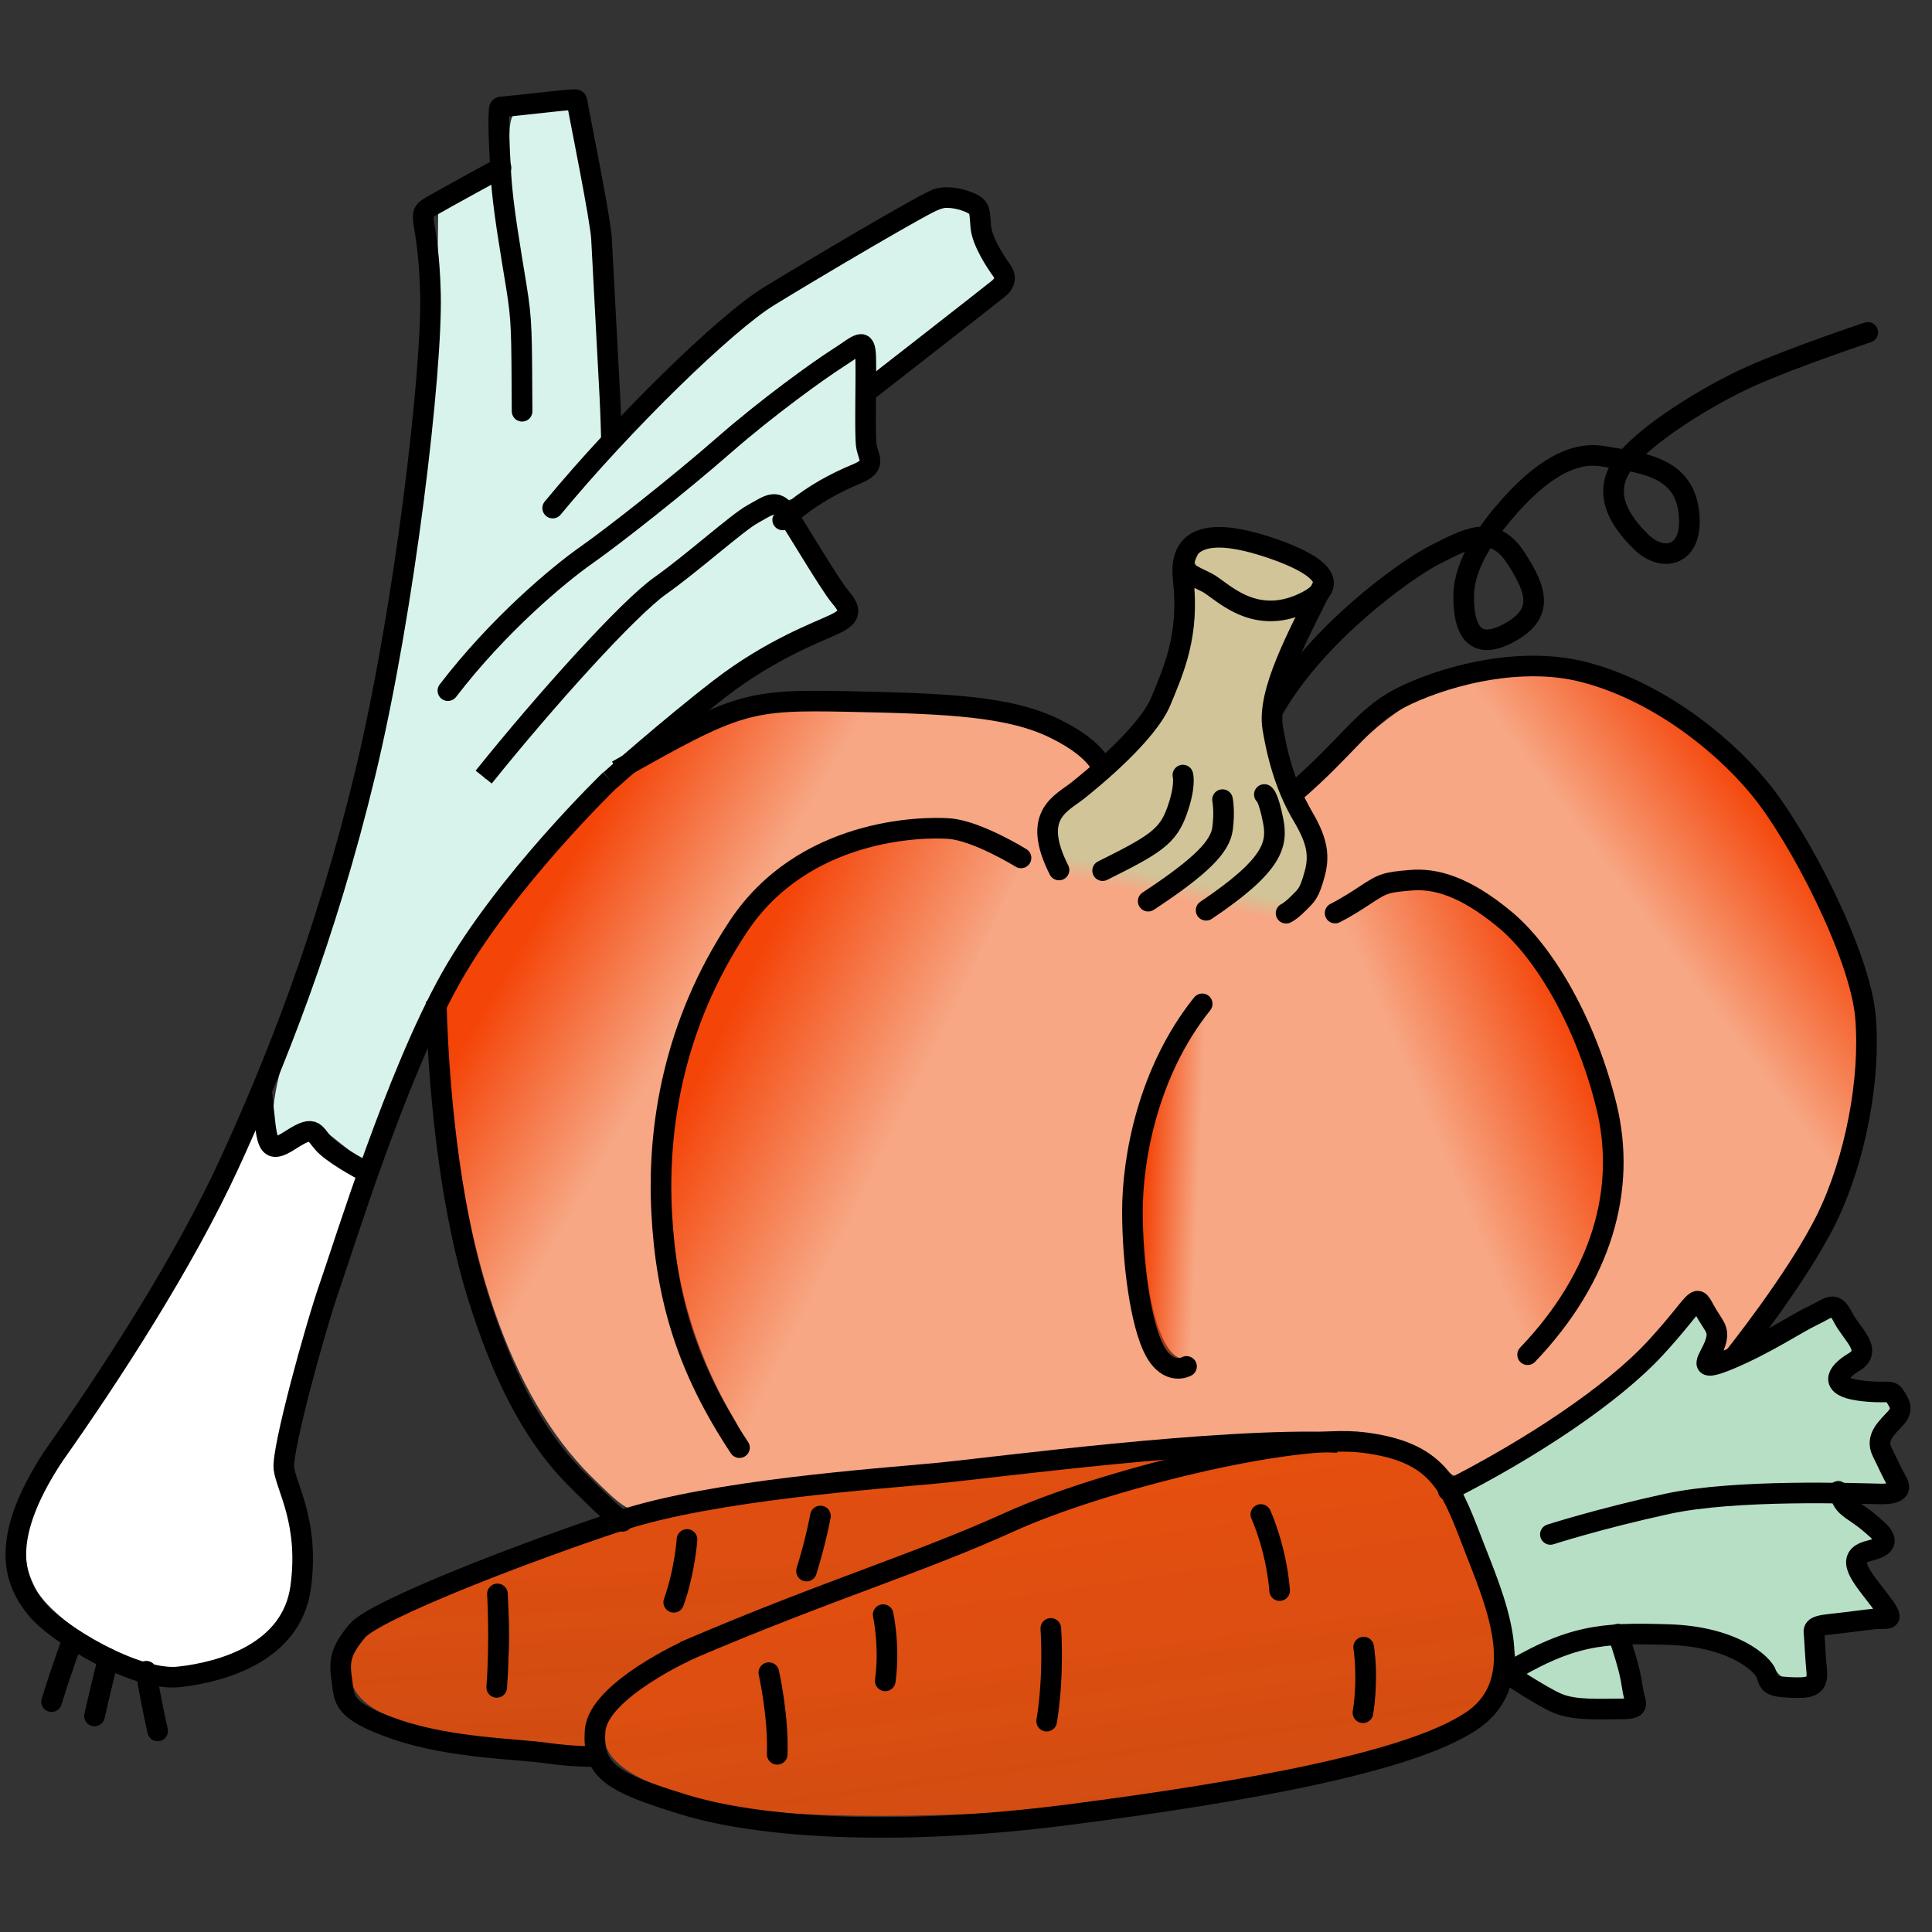 <?xml version="1.0" encoding="UTF-8"?>
<svg version="1.0" viewBox="0 0 750 750" xmlns="http://www.w3.org/2000/svg" xmlns:cc="http://creativecommons.org/ns#" xmlns:dc="http://purl.org/dc/elements/1.1/" xmlns:rdf="http://www.w3.org/1999/02/22-rdf-syntax-ns#" xmlns:xlink="http://www.w3.org/1999/xlink"><rect x="0" y="0" width="750" height="750" fill="#333333" stroke="none"/><defs><linearGradient id="linearGradient1353" x1="365.01" x2="364.85" y1="181.53" y2="182.33" gradientUnits="userSpaceOnUse"><stop stop-color="#d1c498" offset="0"/><stop stop-color="#d1c498" stop-opacity="0" offset="1"/></linearGradient><linearGradient id="linearGradient1385" x1="387.32" x2="382.14" y1="178.83" y2="182.69" gradientUnits="userSpaceOnUse"><stop stop-color="#f44408" offset="0"/><stop stop-color="#f44408" stop-opacity="0" offset="1"/></linearGradient><linearGradient id="linearGradient1393" x1="379.32" x2="373.15" y1="186.7" y2="189.35" gradientUnits="userSpaceOnUse"><stop stop-color="#f44408" offset="0"/><stop stop-color="#f44408" stop-opacity="0" offset="1"/></linearGradient><linearGradient id="linearGradient1407" x1="362.43" x2="364.49" y1="193.87" y2="193.96" gradientTransform="translate(.206 .061)" gradientUnits="userSpaceOnUse"><stop stop-color="#f44408" offset="0"/><stop stop-color="#f44408" stop-opacity="0" offset="1"/></linearGradient><linearGradient id="linearGradient1421" x1="346.27" x2="353.32" y1="186.36" y2="189.85" gradientTransform="translate(.116 .202)" gradientUnits="userSpaceOnUse"><stop stop-color="#f44408" offset="0"/><stop stop-color="#f44408" stop-opacity="0" offset="1"/></linearGradient><linearGradient id="linearGradient1429" x1="339.47" x2="345.57" y1="181.69" y2="185.24" gradientUnits="userSpaceOnUse"><stop stop-color="#f44408" offset="0"/><stop stop-color="#f44408" stop-opacity="0" offset="1"/></linearGradient><linearGradient id="linearGradient1445" x1="902.78" x2="1096.9" y1="393.15" y2="1718.2" gradientUnits="userSpaceOnUse"><stop stop-color="#f6520b" offset="0"/><stop stop-color="#f6520b" stop-opacity="0" offset="1"/></linearGradient><linearGradient id="linearGradient1477" x1="926.66" x2="991.87" y1="408.42" y2="1661.1" gradientUnits="userSpaceOnUse"><stop stop-color="#f6520b" offset="0"/><stop stop-color="#f6520b" stop-opacity="0" offset="1"/></linearGradient></defs><g><g stroke-width="0"></g></g><g><g transform="matrix(.076 0 0 .043 860.45 -827.38)"><path d="m228.96 1225.2c-6.331 0.714-3.805 25.524 2.384 47.52-15.124-11.252-32.639-20.037-40.856-18.502-9.406 1.757 8.551 22.457 28.081 37.871-18.851-0.214-38.186 2.969-43.932 9.041-6.574 6.948 20.102 13.098 44.954 14.092-15.376 10.907-29.148 24.868-30.227 33.157-1.235 9.489 24.015-1.206 44.71-15.018-6.029 17.863-8.991 37.244-4.992 44.585 4.577 8.402 18.683-15.07 27.308-38.403 5.621 17.999 14.639 35.38 22.19 38.968 8.641 4.106 6.276-23.162-0.461-47.108 15.124 11.252 32.639 20.038 40.856 18.502 9.408-1.758-8.578-22.453-28.112-37.868 18.861 0.218 38.214-2.969 43.963-9.044 6.574-6.948-20.102-13.098-44.954-14.092 15.376-10.907 29.117-24.865 30.196-33.154 1.235-9.489-23.984 1.203-44.679 15.014 6.029-17.863 8.991-37.244 4.992-44.585-4.577-8.401-18.683 15.07-27.308 38.403-5.621-17.999-14.673-35.408-22.225-38.997-0.704-0.334-1.328-0.448-1.889-0.384z" fill="#eeeeec"/><path transform="matrix(.557 0 0 .881 96.494 416.86)" d="m344.41 1001.6c0 18.502-24.268 33.5-54.204 33.5s-54.204-14.998-54.204-33.5c0-18.502 24.268-33.5 54.204-33.5s54.204 14.998 54.204 33.5z" color="#000000" fill="#fd0" fill-rule="evenodd"/></g></g><g id="XMLID_1_" transform="matrix(1.655 0 0 1.655 44.287 97.3)" fill="#014463"><g transform="matrix(.592 0 0 .592 86.972 76.142)"><circle cx="190.51" cy="154.7" rx="382.49" ry="382.45" fill="none" stroke-width="7.024"/><g transform="matrix(3.217 0 0 3.219 -1008.4 -408.76)" stroke-width="1.585"><g transform="matrix(.888 0 0 .888 41.879 19.596)" stroke-width="1.786"><g stroke-width="1.786"><g transform="matrix(2.079 0 0 2.076 -366.19 -208.11)" stroke-width=".43"><g transform="matrix(1.672 0 0 1.67 -238.97 -123.77)" stroke-width=".463"><g stroke-width=".463"><g transform="matrix(1.047 0 0 1.047 -16.803 -8.718)" stroke-width=".442"><g transform="matrix(.99 0 0 .99 3.387 1.77)" stroke-width=".446"><g transform="matrix(.991 0 0 .991 3.138 1.6)" stroke-width=".45"><g transform="matrix(.991 0 0 .991 3.353 1.742)" stroke-width=".455"><g stroke-linecap="round" stroke-linejoin="round"><path transform="matrix(.1 0 0 .1 318.01 147.09)" d="m229.01 576.79c-31.373-31.276-50.826-87.907-55.349-161.13l-1.522-24.638 7.974-12.978c12.036-19.59 28.218-39.945 49.029-61.674 15.926-16.628 22.14-21.193 41.291-30.336l22.544-10.762 47.323 0.296c35.489 0.222 50.255 1.24 59.047 4.068 12.523 4.029 28.275 13.626 28.303 17.243 0.01 1.206-4.5 6.362-10.02 11.458-9.172 8.467-9.911 10.037-8.582 18.226 2.319 14.288 6.595 15.933 4.974 1.913l-1.381-11.948 12.465-9.437c25.929-19.63 38.969-42.553 39.771-69.915 0.453-15.448-1.543-15.113 17.346-2.913 3.965 2.561 9.775 3.59 17.022 3.013 9.074-0.722 10.73-0.234 9.447 2.785-0.855 2.013-4.21 11.103-7.454 20.2-5.233 14.671-5.604 17.961-3.284 29.122 1.438 6.92 5.444 18.589 8.903 25.93 7.633 16.204 7.81 25.401 0.635 33.039-6.699 7.131-3.94 11.069 2.937 4.192 7.339-7.339 8.592-22.279 2.812-33.545l-4.749-9.257 17.995-17.236c21.281-20.384 34.753-27.293 60.552-31.053 17.33-2.526 20.637-2.302 36.312 2.459 43.508 13.215 81.125 54.865 100.55 111.33 5.774 16.781 6.233 47.02 1.026 67.573-4.856 19.168-20.145 49.428-35.203 69.675-11.251 15.128-19.466 21.585-16.013 12.587 1.635-4.261-4.653-18.048-8.232-18.048-1.274 0-10.256 8.05-19.959 17.889-16.705 16.939-48.027 39.535-67.981 49.043-8.869 4.226-9.21 4.21-14.561-0.664-12.014-10.944-15.755-11.68-57.656-11.341-22.024 0.178-55.878 2.068-75.232 4.2-19.354 2.132-57.031 6.1-83.726 8.818-47.606 4.847-83.497 10.231-96.184 14.429-5.735 1.898-7.907 0.603-21.173-12.622zm55.794-23.097c-17.989-30.51-26.309-66.096-23.843-101.98 1.851-26.934 6.718-45.326 18.433-69.656 16.514-34.295 34.41-48.938 68.497-56.045 18.677-3.894 27.23-3.035 41.454 4.165 10.805 5.469 13.199 5.739 9.308 1.05-1.601-1.929-8.452-5.348-15.225-7.597-15.281-5.076-36.161-3.569-56.62 4.086-28.634 10.713-53.102 44.305-64.171 88.1-8.87 35.092-5.576 88.192 7.272 117.26 7.25 16.401 16.804 32.212 19.464 32.212 1.244 0-0.813-5.215-4.571-11.588zm180.37-19.788c0.766-1.239-1.081-2.604-4.104-3.034-14.43-2.048-20.629-63.67-9.844-97.854 2.948-9.343 8.732-22.294 12.855-28.78 4.123-6.486 7.108-12.954 6.635-14.374-1.353-4.059-15.73 20.911-21.695 37.682-4.5 12.65-5.415 20.438-5.49 46.729-0.1 34.768 3.476 52.577 11.714 58.348 5.878 4.117 8.008 4.392 9.929 1.283zm146.4-18.516c15.119-20.406 20.783-37.146 20.895-61.743 0.189-41.736-26.305-92.023-57.007-108.2-12.024-6.335-30.209-5.76-42.838 1.354-5.673 3.196-10.314 6.701-10.314 7.79 0 3.053 1.764 2.459 12.134-4.087 30.898-19.505 69.164 9.788 88.63 67.847 11.831 35.287 5.838 69.42-17.104 97.418-8.67 10.581-9.906 13.109-6.409 13.109 1.111 0 6.516-6.07 12.013-13.489zm-114.76-179.76c5.318-8.116 4.429-27.596-1.259-27.596-1.084 0-0.894 3.902 0.423 8.671 2.872 10.403-0.211 16.203-14.88 27.991-5.361 4.308-9.748 8.81-9.748 10.005 0 3.266 21.262-12.659 25.464-19.071zm-35.917 9.068c13.797-9.994 20.16-18.99 20.16-28.497 0-4.492-1.092-8.167-2.427-8.167-1.335 0-2.427 4.307-2.427 9.57 0 9.921-0.05 9.982-24.268 29.149-9.518 7.533-1.846 5.773 8.962-2.056zm-15.271-11.425c12.636-7.062 18.563-16.23 18.2-28.152l-0.244-8.008-2.255 9.627c-2.654 11.335-9.561 19.401-22.133 25.848-5.005 2.567-9.101 5.191-9.101 5.831 0 2.472 4.671 0.925 15.532-5.146z" fill="#f7a784" stroke-width="8.076"/><g stroke-width=".808"><path d="m381.82 190.72c-2.183-5.047-4.011-9.198-4.062-9.226-0.051-0.028-2.097-0.835-4.548-1.795-2.451-0.96-4.464-1.751-4.474-1.76-0.04-0.034 2.92-2.921 3.272-3.191 1.482-1.135 4.638-1.932 6.742-1.704 2.424 0.263 5.197 1.775 7.318 3.992 1.099 1.148 1.997 2.519 3.061 4.67 0.772 1.562 1.274 2.821 1.565 3.933 0.192 0.734 0.195 0.766 0.194 2.112-2e-3 1.903-0.216 3.219-0.824 5.073-0.474 1.445-1.126 2.701-2.285 4.405-0.586 0.862-1.791 2.503-1.91 2.602-0.062 0.051-0.915-1.869-4.048-9.11z" fill="url(#linearGradient1385)"/><path d="m377.63 199.59c-0.047-0.113-1.675-3.856-3.616-8.317-1.942-4.461-3.581-8.227-3.642-8.369l-0.112-0.258 0.239-0.122c0.132-0.067 0.479-0.277 0.771-0.466 0.732-0.473 0.931-0.55 1.593-0.617 1.122-0.112 1.886 0.109 3.062 0.887 1.3 0.86 2.481 2.294 3.391 4.12 0.686 1.376 1.311 3.181 1.52 4.392 0.485 2.81-0.344 5.607-2.424 8.18-0.243 0.301-0.499 0.599-0.569 0.662-0.126 0.114-0.128 0.114-0.213-0.091z" fill="url(#linearGradient1393)"/><path d="m363.78 200.31c-0.43-0.289-0.835-1.4-1.046-2.869-0.504-3.516-0.114-6.436 1.218-9.113 0.315-0.634 1.044-1.815 1.091-1.768 0.025 0.025-0.511 12.764-0.565 13.448l-0.035 0.44h-0.228c-0.137 0-0.311-0.055-0.435-0.138z" fill="url(#linearGradient1407)"/><path d="m346.68 203.28c-1.027-1.598-1.909-3.687-2.292-5.429-1.103-5.012-0.214-10.19 2.451-14.277 0.834-1.278 1.945-2.284 3.244-2.936 1.89-0.948 4.5-1.335 5.85-0.867 0.55 0.191 1.818 0.812 1.855 0.909 0.015 0.038-2.378 5.113-5.318 11.278s-5.393 11.314-5.453 11.444l-0.108 0.235z" fill="url(#linearGradient1421)"/><path d="m341.37 205.64c-1.536-1.423-2.384-2.53-3.221-4.204-1.824-3.648-2.779-8.066-3.107-14.378l-0.04-0.777 0.44-0.803c1.125-2.054 2.645-4.058 5.053-6.659 1.442-1.557 1.854-1.901 3.105-2.591 2.888-1.593 3.791-1.851 6.473-1.849 3.788 3e-3 6.421 0.214 7.896 0.634 1.113 0.317 2.327 1.039 2.808 1.671l0.206 0.27-0.203 0.173c-0.112 0.095-0.476 0.388-0.809 0.65-0.334 0.263-0.68 0.555-0.77 0.65-0.172 0.182-0.35 0.55-0.355 0.733-2e-3 0.059-0.23 0.347-0.507 0.639l-0.505 0.53-0.644-0.337c-1.352-0.707-2.071-0.867-3.401-0.755-2.474 0.208-4.397 1.014-5.929 2.483-0.666 0.639-1.043 1.121-1.611 2.065-2.167 3.596-3.014 7.975-2.404 12.433 0.322 2.354 1.122 4.566 2.422 6.693 0.318 0.52 0.381 0.664 0.319 0.72-0.115 0.104-4.184 2.674-4.304 2.719-0.074 0.027-0.328-0.171-0.91-0.71z" fill="url(#linearGradient1429)"/><path d="m363.2 184.15c-2.768-0.252-5.041-0.463-5.05-0.469-9e-3 -6e-3 0.118-0.255 0.281-0.552 0.164-0.297 0.482-0.914 0.709-1.369l0.411-0.828-0.141-0.326c-0.32-0.741-0.382-1.305-0.19-1.729 0.116-0.255 0.241-0.372 1.34-1.255 1.165-0.936 2.244-2.048 2.721-2.806 0.245-0.389 0.763-1.709 0.964-2.456 0.144-0.537 0.158-0.688 0.161-1.839l4e-3 -1.254 0.152 0.107c0.083 0.059 0.274 0.168 0.425 0.243 0.15 0.075 0.536 0.312 0.858 0.527 0.686 0.458 1.135 0.634 1.722 0.675 0.502 0.035 0.964-0.051 1.417-0.261 0.18-0.084 0.339-0.141 0.352-0.127 0.014 0.014-0.142 0.36-0.347 0.768-0.459 0.917-0.852 1.872-1.065 2.586-0.239 0.8-0.232 1.507 0.025 2.544 0.239 0.964 0.524 1.701 0.959 2.478 0.608 1.089 0.692 1.59 0.411 2.479-0.131 0.417-0.206 0.545-0.47 0.814-0.173 0.175-0.375 0.359-0.449 0.409l-0.135 0.09 0.148 0.846c0.082 0.465 0.162 0.921 0.179 1.013 0.029 0.155 0.017 0.167-0.165 0.16-0.108-4e-3 -2.461-0.214-5.229-0.466zm2.962-2.208c0.736-0.553 1.419-1.254 1.621-1.667 0.125-0.254 0.147-0.388 0.147-0.877-4e-4 -0.631-0.198-1.433-0.369-1.499-0.148-0.057-0.155 7e-3 -0.031 0.29 0.175 0.399 0.322 1.193 0.274 1.48-0.118 0.708-0.817 1.49-2.225 2.487-0.225 0.16-0.409 0.33-0.409 0.379 0 0.12 0.198 2e-3 0.991-0.593zm-2.476-0.203c1.277-0.869 2.063-1.661 2.216-2.231 0.087-0.324 0.05-1.399-0.049-1.432-0.059-0.02-0.068 0.069-0.039 0.39 0.108 1.183-0.34 1.812-2.234 3.135-0.392 0.274-0.713 0.519-0.713 0.545 0 0.115 0.197 0.017 0.819-0.406zm-1.955-0.982c0.859-0.43 1.529-0.852 1.83-1.154 0.466-0.467 0.85-1.485 0.811-2.151-0.026-0.449-0.113-0.398-0.141 0.084-0.025 0.441-0.263 1.206-0.479 1.543-0.311 0.486-0.833 0.871-1.996 1.472-0.355 0.184-0.647 0.368-0.647 0.41-1e-3 0.107 1e-3 0.106 0.622-0.204z" fill="url(#linearGradient1353)"/></g><g stroke-width="8.076"><path transform="matrix(.1 0 0 .1 318.01 147.09)" d="m130.83 446.11c-8.425-6.944-9.712-7.3-16.405-4.527-3.995 1.655-7.716 2.556-8.269 2.003-3.683-3.683-1.052-22.474 5.387-38.477 32.368-80.447 56.553-202.5 57.37-289.52l0.337-35.91 24.517-13.407 4.149 29.266c2.282 16.096 4.126 37.184 4.098 46.861-0.029 10.017 0.983 17.595 2.35 17.595 3 0 1-36.056-3.784-68.241-1.909-12.84-3.47-29.366-3.47-36.726 0-11.826 0.635-13.552 5.46-14.845 10.9-2.921 20.857-1.701 22.172 2.717 4.419 14.849 8.965 51.085 10.731 85.546l2.053 40.043-11.714 13.225c-6.443 7.274-11.714 14.289-11.714 15.588s14.078-12.345 31.285-30.321c37.042-38.699 47.67-47.218 89.081-71.405 36.239-21.166 44.122-22.6 47.705-8.677 1.161 4.512 3.829 10.826 5.929 14.03 2.1 3.204 3.397 6.167 2.882 6.582-19.566 15.811-48.332 37.922-49.337 37.922-0.742 0-1.349-3.276-1.349-7.28 0-4.61-1.242-7.28-3.385-7.28-4.214 0-36.628 23.045-56.072 39.864-8.009 6.927-22.752 19.034-32.762 26.902-42.847 33.679-51.73 41.435-63.249 55.22-6.687 8.003-11.668 15.041-11.068 15.641 0.6 0.6 9.649-7.875 20.109-18.832 10.46-10.957 25.571-24.896 33.58-30.976 8.009-6.08 28.811-22.746 46.228-37.036 32.475-26.645 58.579-45.93 62.169-45.93 1.113 0 2.025 9.747 2.025 21.659v21.659l-13.779 7.463c-7.578 4.104-16.786 7.463-20.462 7.463-8.586 0-50.299 32.855-73.948 58.244-21.577 23.165-42.276 47.487-42.276 49.675 0 3.7 4.716-0.71 19.387-18.126 23.88-28.351 40.658-45.081 64.34-64.155 26.658-21.472 30.3-23.609 33.936-19.913 1.498 1.523 7.829 10.683 14.069 20.356l11.346 17.588-17.089 8.446c-53.839 26.608-117.78 90.981-145.06 146.04-5.189 10.474-13.037 28.599-17.44 40.278-4.402 11.679-8.66 21.235-9.461 21.235s-5.571-3.391-10.599-7.536z" fill="#d8f3ec"/><path transform="matrix(.1 0 0 .1 318.01 147.09)" d="m53.914 650.52c-17.527-5.739-37.356-19.564-42.597-29.699-8.244-15.942-3.837-29.803 21.435-67.411 24.564-36.555 48.263-76.989 57.667-98.388 8.049-18.316 12.047-22.774 12.047-13.434 0 6.778 5.688 8.36 12.949 3.602 5.02-3.289 6.408-3.404 8.083-0.669 1.113 1.816 5.496 5.724 9.741 8.685l7.718 5.383-7.255 21.19c-10.968 32.036-23.956 80.48-23.956 89.359 0 4.336 1.721 14.602 3.825 22.813 6.467 25.244-0.077 44.074-18.6 53.524-11.093 5.659-31.517 8.169-41.058 5.045z" fill="#fff"/><path transform="matrix(.1 0 0 .1 318.01 147.09)" d="m281.76 706.28c-65.41-14.243-63.024-38.608 6.63-67.684 50.355-21.02 136.54-53.83 156.89-59.727 50.804-14.722 95.9-17.763 110.23-7.433 8.347 6.019 20.379 29.856 27.738 54.953 6.922 23.604 4.512 34.952-9.45 44.509-16.157 11.059-59.305 21.936-130.35 32.86-49.312 7.582-132.48 8.88-161.68 2.523zm23.394-36.036c-1.662-15.686-2.682-19.604-4.528-17.392-1.952 2.338 1.619 33.774 3.837 33.774 1.55 0 1.8-5.921 0.691-16.381zm107.91-21.033c0.048-21.762-1.316-19.803-3.239 4.651-1.018 12.952-0.74 18.203 0.838 15.774 1.3-2.002 2.381-11.194 2.401-20.426zm123.77 4.188c0.02-5.594-1.055-10.846-2.39-11.671-1.521-0.94-2.413 4.213-2.39 13.811 0.026 10.781 0.733 14.234 2.39 11.671 1.294-2.002 2.369-8.217 2.39-13.811zm-188.86-10.854c-0.586-14.95-2.827-14.635-2.827 0.396 0 7.119 0.725 12.218 1.611 11.332 0.886-0.886 1.433-6.164 1.215-11.728zm151.31-39.895c-4.387-15.09-7.782-16.603-4.075-1.816 1.289 5.14 3.173 12.622 4.188 16.626 1.296 5.112 2.143 6.019 2.846 3.045 0.55-2.329-0.781-10.364-2.959-17.855z" fill="url(#linearGradient1445)"/><path transform="matrix(.1 0 0 .1 318.01 147.09)" d="m197.11 681.5c-51.041-5.782-68.788-16.542-60.457-36.655 3.317-8.008 16.991-15.663 54.851-30.708 61.157-24.303 78.3-27.848 188.83-39.056 108.89-11.04 103.74-10.854 73.859-2.684-14.103 3.855-35.398 10.763-47.323 15.352-80.265 30.883-136.68 53.623-147.35 59.392-17.492 9.457-28.432 20.944-28.432 29.852 0 8.202-0.631 8.286-33.976 4.508zm0-42.348c0-10.421-1.026-18.058-2.427-18.058-1.417 0-2.427 8.137-2.427 19.558 0 12.421 0.886 19.011 2.427 18.058 1.335-0.825 2.427-9.626 2.427-19.558zm71.631-29.077c1.484-13.75-1.875-8.517-4.737 7.379-1.236 6.868-0.989 8.969 0.845 7.183 1.426-1.389 3.177-7.941 3.892-14.561zm50.913-4.149c0.873-4.338 2.126-9.798 2.783-12.134 0.658-2.336 0.152-4.247-1.125-4.247-1.276 0-3.052 3.9-3.946 8.666-0.894 4.766-2.225 10.227-2.957 12.134s-0.209 3.468 1.163 3.468c1.371 0 3.208-3.549 4.081-7.887z" fill="url(#linearGradient1477)"/><path transform="matrix(.1 0 0 .1 318.01 147.09)" d="m692.6 652.07c-7.304-9.879-24.957-15.538-48.471-15.538-15.756 0-27.957 2.578-40.924 8.646-6.044 2.828-11.126 4.936-11.294 4.684-0.168-0.252-1.265-5.864-2.437-12.471-1.702-9.592-8.39-28.942-18.463-53.415-0.438-1.063 4.849-5.039 11.748-8.834 31.671-17.421 61.178-39.933 74.321-56.701 3.775-4.817 7.3-8.788 7.833-8.826 0.533-0.038 2.274 2.666 3.868 6.01 2.586 5.422 2.627 6.603 0.386 10.937-5.42 10.482 1.294 9.436 27.619-4.302 16.992-8.868 22.002-10.814 23.191-9.009 0.834 1.266 3.183 4.931 5.22 8.143l3.704 5.84-4.593 3.662c-5.091 4.059-6.076 10.319-1.878 11.93 1.493 0.573 6.088 1.042 10.211 1.042 10.038 0 12.447 3.909 6.653 10.794-5.03 5.978-5.17 9.621-0.702 18.378 1.888 3.7 3.432 7.144 3.432 7.654s-13.341 0.926-29.647 0.926-36.19 0.806-44.188 1.791c-13.456 1.658-59.445 12.51-61.432 14.497-2.557 2.557 2.987 1.631 27.101-4.524 21.978-5.61 31.422-7.089 54.913-8.6l28.37-1.824 20.592 19.122-5.577 1.949c-7.395 2.584-7.282 7.195 0.442 18.043l6.019 8.453-12.454 1.276c-17.728 1.816-17.183 1.361-16.487 13.752l0.601 10.713-6.911 0.509c-5.996 0.442-7.422-0.182-10.766-4.705z" fill="#b7dfc5"/><path transform="matrix(.1 0 0 .1 318.01 147.09)" d="m604.31 660.25c-5.427-2.944-9.867-5.898-9.867-6.564 0-2.183 22.986-11.748 31.001-12.9l7.835-1.126 2.891 11.976c1.59 6.587 2.891 12.445 2.891 13.018s-5.599 1.021-12.441 0.996c-10.627-0.039-13.88-0.826-22.308-5.399z" fill="#b7dfc5"/><path transform="matrix(.1 0 0 .1 318.01 147.09)" d="m483.76 230.72c-3.775-2.311-9.374-5.53-12.441-7.154-3.067-1.624-5.577-4.31-5.577-5.969 0-3.955 6.434-8.36 12.213-8.36 7.377 0 27.64 6.846 33.623 11.36 6.475 4.885 5.951 7.882-2.041 11.674-8.274 3.926-17.761 3.355-25.777-1.551z" fill="#d1c498"/></g></g><g transform="matrix(2.551 0 0 2.552 -796.69 -265.09)" fill="none" stroke="#000" stroke-width=".317"><g stroke-linecap="round"><path d="m437.69 183.81c0.879-1.245 2.001-2.977 2.699-4.496 0.697-1.519 1.486-3.493 2.092-6.015 0.606-2.521 1.031-6.197 1.001-7.381-0.03-1.185-0.235-1.2 0-1.337 0.235-0.137 1.084-0.6 1.084-0.6"/><path d="m444.89 167.73c-8e-3 -1.238 0-1.375-0.091-1.937s-0.205-1.208-0.235-1.701c-0.03-0.494-0.038-0.835-0.03-0.926 8e-3 -0.091-8e-3 -0.122 0.053-0.122 0.061 0 0.895-0.099 1.031-0.106 0.136-8e-3 0.106-0.03 0.136 0.137 0.03 0.167 0.341 1.709 0.356 1.997 0.015 0.289 0.114 2.149 0.129 2.438 0.015 0.289 0.023 0.615 0.023 0.615"/><path d="m445.36 169.22c1.084-1.314 2.653-2.848 3.32-3.258 0.667-0.41 2.433-1.458 2.6-1.504 0.167-0.046 0.387 8e-3 0.523 0.076 0.136 0.068 0.114 0.137 0.136 0.365 0.023 0.228 0.235 0.547 0.318 0.661 0.083 0.114 0.045 0.205-0.045 0.281-0.091 0.076-2.017 1.58-2.017 1.58"/><path d="m443.75 172.03c0.773-1.01 1.698-1.785 2.13-2.088 0.432-0.304 1.44-1.101 2.107-1.686 0.667-0.585 1.456-1.154 1.766-1.352s0.409-0.334 0.417 0c8e-3 0.334-0.015 1.147 8e-3 1.344 0.023 0.197 0.182 0.311-0.152 0.448-0.334 0.137-0.652 0.319-0.91 0.524-0.258 0.205-0.22 0.182-0.22 0.182"/></g><g><path d="m444.3 173.36c0.955-1.192 2.221-2.597 2.714-2.946 0.493-0.349 1.183-0.972 1.418-1.101 0.235-0.129 0.356-0.243 0.508-0.03 0.152 0.213 0.667 1.101 0.834 1.299 0.167 0.197 0.182 0.296-0.068 0.418-0.25 0.122-0.978 0.38-1.774 0.995-0.796 0.615-1.69 1.413-1.69 1.413"/><path d="m437.69 183.81c-0.877 1.336-0.577 1.959-0.266 2.346 0.311 0.387 1.533 1.128 2.198 1.052 0.665-0.075 1.726-0.376 1.865-1.375 0.139-0.999-0.225-1.546-0.257-1.837-0.032-0.29 0.482-2.169 0.708-2.814 0.225-0.644 1.018-3.233 1.855-4.726s2.449-3.052 2.449-3.052"/><path d="m440.89 178.21c0.086 0.795 0.054 0.988 0.45 0.73 0.397-0.258 0.343-0.075 0.547 0.107 0.204 0.183 0.622 0.397 0.622 0.397"/></g><g stroke-linecap="round"><path d="m437.66 187.59c0.167-0.539 0.326-0.964 0.326-0.964"/><path d="m438.32 187.81c0.121-0.539 0.212-0.881 0.212-0.881"/><path d="m439.29 188.04c-0.152-0.691-0.174-0.919-0.174-0.919"/></g><path d="m447.47 186.78c2.134-0.913 3.516-1.321 4.91-1.955 1.394-0.634 4.31-1.364 5.436-1.224 1.126 0.14 1.329 0.634 1.662 1.504 0.332 0.87 0.943 2.148 0 2.782-0.943 0.634-3.441 1.085-6.165 1.439-2.723 0.354-4.814 0.193-5.929-0.15s-1.415-0.516-1.372-1.138c0.043-0.623 1.458-1.257 1.458-1.257z"/><g stroke-linecap="round"><path d="m448.81 188.4c0.021-0.591-0.129-1.257-0.129-1.257"/><path d="m450.47 187.27c0.075-0.526-0.032-1.02-0.032-1.02"/><path d="m452.95 187.89c0.118-0.709 0.064-1.428 0.064-1.428"/><path d="m456.53 185.88c-0.054-0.666-0.289-1.171-0.289-1.171"/><path d="m457.81 187.76c0.086-0.537 0.011-1.01 0.011-1.01"/></g><path d="m457.42 183.6c-1.833-0.075-5.264 0.387-6.154 0.473-0.89 0.086-3.431 0.258-4.867 0.73-1.437 0.473-3.774 1.375-4.042 1.697s-0.279 0.473-0.236 0.763c0.043 0.29-0.011 0.462 0.826 0.752 0.836 0.29 1.876 0.301 2.316 0.365 0.44 0.064 0.793 0.054 0.793 0.054"/><g stroke-linecap="round"><path d="m444.5 187.37c0.054-0.73 0.011-1.439 0.011-1.439"/><path d="m447.22 186.06c0.172-0.483 0.204-0.967 0.204-0.967"/><path d="m449.26 185.58c0.15-0.483 0.214-0.848 0.214-0.848"/><path d="m459.12 184.34c1.274-0.645 2.532-1.481 3.192-2.202s0.599-0.851 0.743-0.585c0.144 0.266 0.243 0.296 0.167 0.524-0.076 0.228-0.341 0.478 0.22 0.243s1.031-0.554 1.289-0.676c0.258-0.122 0.318-0.235 0.455 0.03 0.136 0.266 0.47 0.509 0.167 0.691s-0.349 0.372 0.068 0.433c0.417 0.061 0.5-0.023 0.561 0.084 0.061 0.106 0.144 0.197 0.015 0.342-0.129 0.144-0.318 0.296-0.212 0.516 0.106 0.22 0.182 0.38 0.227 0.456 0.045 0.076 0.099 0.205-0.265 0.197-0.364-8e-3 -2.214-0.076-3.26 0.152-1.046 0.228-1.797 0.471-1.797 0.471"/></g><path d="m459.93 187.21c1.069-0.661 1.554-0.683 2.57-0.653 1.016 0.03 1.463 0.463 1.509 0.608 0.045 0.144 0.045 0.19 0.349 0.205 0.303 0.015 0.447 0 0.425-0.243-0.023-0.243-0.03-0.448-0.038-0.547-8e-3 -0.099-0.045-0.152 0.243-0.182 0.288-0.03 0.531-0.068 0.713-0.084s0.311 0.061 0.045-0.289c-0.265-0.349-0.561-0.661-0.152-0.759 0.409-0.099 0.182-0.273-0.015-0.44-0.197-0.167-0.356-0.213-0.417-0.372-0.061-0.159-0.045-0.084-0.045-0.084"/><path d="m461.73 186.55c0.205 0.611 0.193 0.683 0.231 0.885 0.038 0.201 0.125 0.266-0.19 0.266s-0.705 0.027-0.967-0.084c-0.262-0.11-0.834-0.497-0.834-0.497" stroke-linecap="round"/><path d="m443.57 176.81c0.045 1.701 0.273 3.357 0.637 4.526 0.364 1.169 0.819 2.126 1.516 2.825 0.697 0.699 0.713 0.653 0.713 0.653"/><path d="m446.35 173.26c1.855-1.052 2.005-1.095 3.559-1.063 1.554 0.032 2.477 0.075 3.173 0.419 0.697 0.344 0.74 0.655 0.74 0.655"/><g stroke-linecap="round"><path d="m453.14 174.79c-0.429-0.848 0.032-1.02 0.289-1.224 0.257-0.204 1.072-0.881 1.276-1.375s0.44-1.02 0.343-1.879c-0.097-0.859 0.772-0.666 1.297-0.494 0.525 0.172 1.308 0.516 0.536 0.87-0.772 0.354-1.254-0.215-1.469-0.322-0.214-0.107-0.364-0.161-0.354-0.279 0.011-0.118 0.064-0.204 0.064-0.204"/><path d="m457.19 170.42c-0.387 0.775-0.857 1.64-0.766 2.187 0.091 0.547 0.243 0.987 0.455 1.344 0.212 0.357 0.273 0.592 0.19 0.896-0.083 0.304-0.121 0.327-0.25 0.456-0.129 0.129-0.19 0.152-0.19 0.152"/><path d="m453.81 174.8c0.809-0.403 1.002-0.526 1.142-0.918s0.091-0.553 0.091-0.553"/><path d="m454.51 175.27c0.831-0.548 1.104-0.843 1.142-1.112 0.037-0.268 0-0.451 0-0.451"/><path d="m455.4 175.41c1.029-0.693 1.104-1.01 1.029-1.385-0.075-0.376-0.134-0.397-0.134-0.397"/><path d="m455.34 176.85c-0.836 1.042-1.072 2.384-1.072 3.19 0 0.805 0.129 1.751 0.343 2.148 0.214 0.397 0.488 0.242 0.488 0.242"/><path d="m460.34 182.25c1.147-1.203 1.522-2.556 1.212-3.823-0.311-1.267-0.943-2.363-1.565-2.878-0.622-0.516-1.072-0.634-1.447-0.601-0.375 0.032-0.418 0.043-0.708 0.236-0.289 0.193-0.45 0.269-0.45 0.269"/><path d="m456.44 172.31c0.652-1.147 2.017-2.142 2.486-2.377s0.879-0.486 1.228 0.046c0.349 0.532 0.432 0.881-0.114 1.169-0.546 0.289-0.69-0.099-0.682-0.592 8e-3 -0.494 0.387-1.01 0.713-1.375 0.326-0.365 0.857-0.858 1.425-0.759 0.569 0.099 1.228 0.144 1.319 0.843 0.091 0.699-0.394 0.805-0.728 0.478s-0.599-0.744-0.288-1.192c0.311-0.448 1.319-1.071 1.986-1.367 0.667-0.296 1.782-0.668 1.782-0.668"/></g><path d="m456.73 173.62c0.834-0.714 1.077-1.177 1.645-1.473s1.782-0.676 2.835-0.402c1.054 0.273 2.062 1.025 2.684 1.777 0.622 0.752 1.554 2.574 1.637 3.524 0.083 0.949-0.152 2.202-0.599 3.114s-1.433 2.142-1.433 2.142"/><path d="m448.23 183.68c-0.804-1.214-1.126-2.298-1.195-3.614-0.07-1.316 0.182-2.905 1.179-4.409 0.997-1.504 2.809-1.536 3.238-1.504 0.429 0.032 1.104 0.451 1.104 0.451" stroke-linecap="round"/></g></g></g></g></g></g></g></g></g></g></g></g></g></svg>
